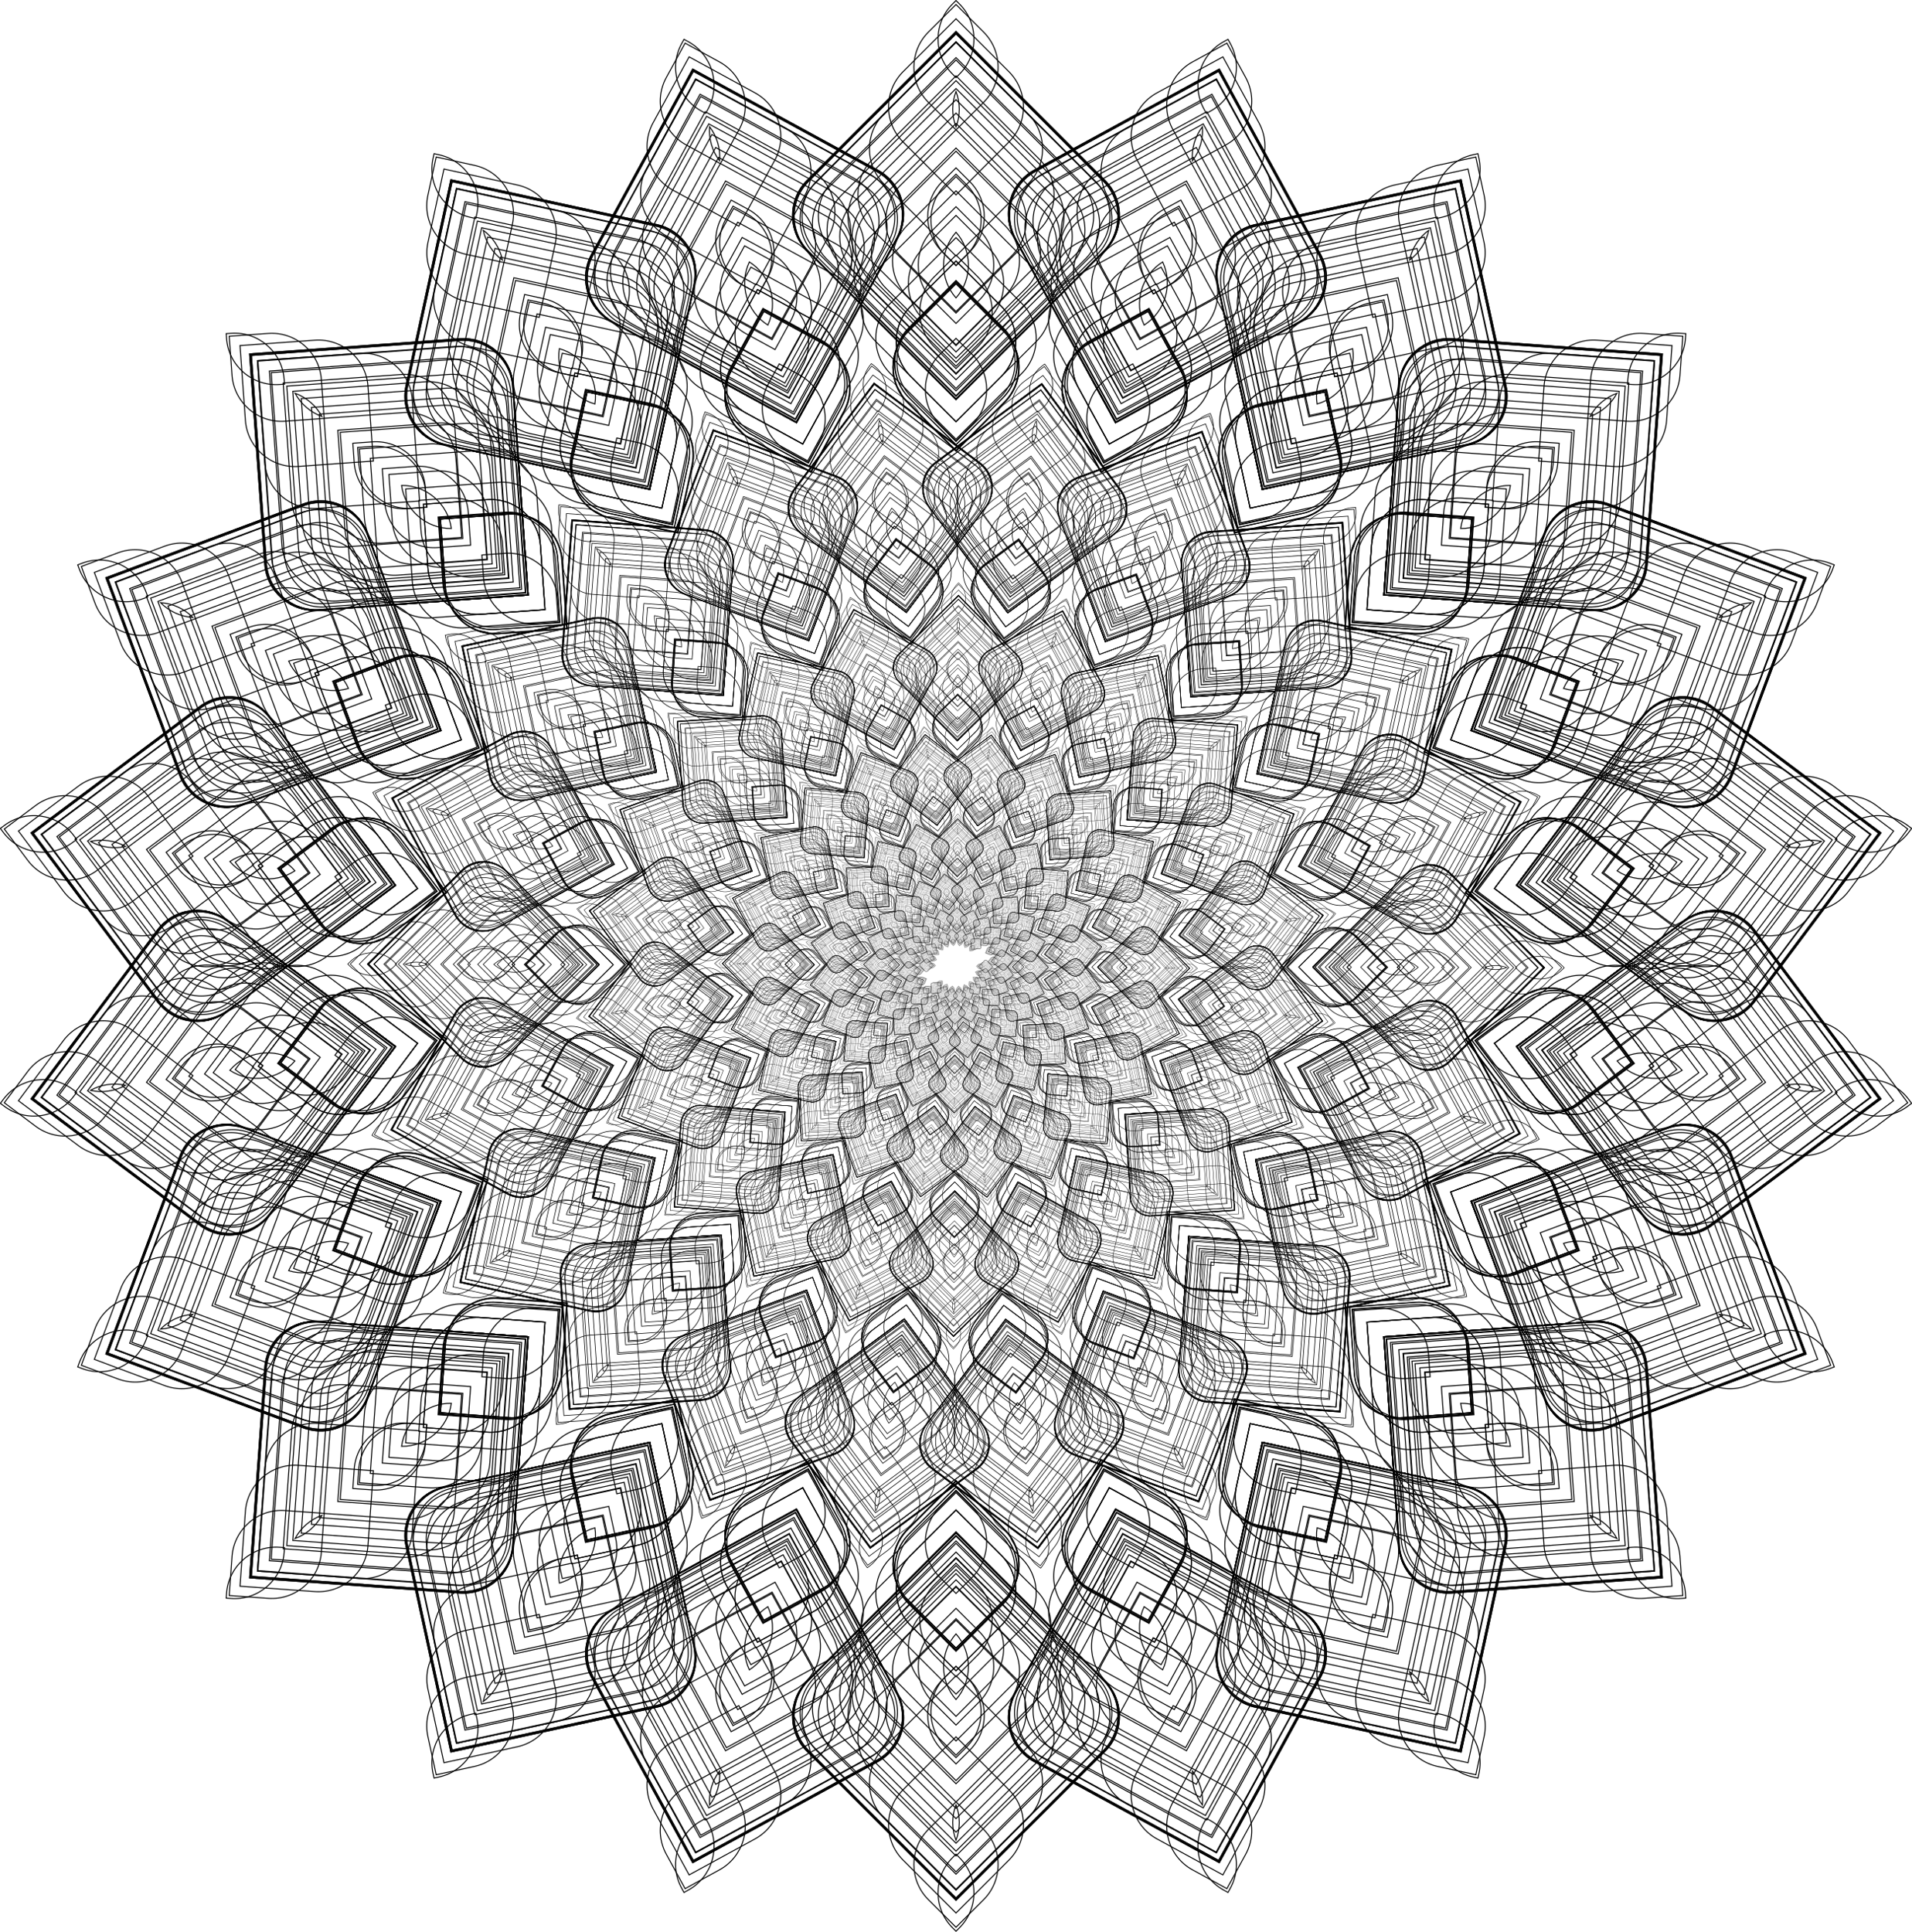 <?xml version='1.0' encoding='utf-8'?>
<svg xmlns:xlink="http://www.w3.org/1999/xlink" xmlns="http://www.w3.org/2000/svg" version="1.1" id="Layer_1" x="0px" y="0px" viewBox="0 0 4949.107 5000" enable-background="new 0 0 4949.107 5000"> <symbol id="New_Symbol" viewBox="-665.077 -916.755 1330.153 1833.509"> <path fill="none" stroke="#000000" stroke-width="4" stroke-miterlimit="10" d="M0-872.105l-65.549,65.549 c-78.229,78.229-78.229,206.241,0,284.47L0-456.536l65.549-65.549c78.229-78.229,78.229-206.241,0-284.47L0-872.105z "/> <path fill="none" stroke="#000000" stroke-width="4" stroke-miterlimit="10" d="M0-875.322l-181.363,181.363 c-78.229,78.229-78.229,206.241,0,284.47L0-228.125l181.363-181.363c78.229-78.229,78.229-206.241,0-284.47 L0-875.322z"/> <path fill="none" stroke="#000000" stroke-width="4" stroke-miterlimit="10" d="M0-865.67l-266.615,266.615 c-78.229,78.229-78.229,206.241,0,284.47L0-47.971l266.615-266.615c78.229-78.229,78.229-206.241,0-284.47L0-865.67 z"/> <path fill="none" stroke="#000000" stroke-width="4" stroke-miterlimit="10" d="M0-794.895l-326.13,326.13 c-78.229,78.229-78.229,206.241,0,284.47L0,141.835l326.13-326.13c78.229-78.229,78.229-206.241,0-284.47 L0-794.895z"/> <path fill="none" stroke="#000000" stroke-width="4" stroke-miterlimit="10" d="M0-691.95l-355.084,355.084 c-78.229,78.229-78.229,206.241,0,284.47L0,302.687L355.084-52.396c78.229-78.229,78.229-206.241,0-284.47L0-691.95z"/> <path fill="none" stroke="#000000" stroke-width="4" stroke-miterlimit="10" d="M0-553.617l-363.126,363.126 c-78.229,78.229-78.229,206.241,0,284.47L0,457.106L363.126,93.98c78.229-78.229,78.229-206.241,0-284.47L0-553.617z "/> <path fill="none" stroke="#000000" stroke-width="4" stroke-miterlimit="10" d="M0-354.16L-338.998-15.162 c-78.229,78.229-78.229,206.241,0,284.47L0,608.307l338.998-338.998c78.229-78.229,78.229-206.241,0-284.47 L0-354.16z"/> <path fill="none" stroke="#000000" stroke-width="4" stroke-miterlimit="10" d="M0-122.533l-292.351,292.351 c-78.229,78.229-78.229,206.241,0,284.47L0,746.64l292.351-292.351c78.229-78.229,78.229-206.241,0-284.47 L0-122.533z"/> <path fill="none" stroke="#000000" stroke-width="4" stroke-miterlimit="10" d="M0,125.18l-215.142,215.142 c-78.229,78.229-78.229,206.241,0,284.47L0,839.934l215.142-215.142c78.229-78.229,78.229-206.241,0-284.47L0,125.18 z"/> <path fill="none" stroke="#000000" stroke-width="4" stroke-miterlimit="10" d="M0,388.978l-112.197,112.197 c-78.229,78.229-78.229,206.241,0,284.47L0,897.841l112.197-112.197c78.229-78.229,78.229-206.241,0-284.47L0,388.978 z"/> <path fill="none" stroke="#000000" stroke-width="4" stroke-miterlimit="10" d="M0,601.303l-14.077,14.077 c-78.229,78.229-78.229,206.241,0,284.47L0,913.926l14.077-14.077c78.229-78.229,78.229-206.241,0-284.47L0,601.303z "/> <path fill="none" stroke="#000000" stroke-width="4" stroke-miterlimit="10" d="M0-292.505 c-66.972,75.696-66.972,190.826,0,266.523C66.972-101.679,66.972-216.809,0-292.505z"/> <path fill="none" stroke="#000000" stroke-width="4" stroke-miterlimit="10" d="M0-395.982l-94.503,94.503 c-78.229,78.229-78.229,206.241,0,284.47L0,77.494l94.503-94.503c78.229-78.229,78.229-206.241,0-284.47L0-395.982z"/> <path fill="none" stroke="#000000" stroke-width="4" stroke-miterlimit="10" d="M0-482.842l-199.057,199.057 c-78.229,78.229-78.229,206.241,0,284.47L0,199.742L199.057,0.685c78.229-78.229,78.229-206.241,0-284.47L0-482.842z"/> <path fill="none" stroke="#000000" stroke-width="4" stroke-miterlimit="10" d="M0-537.532l-284.308,284.308 c-78.229,78.229-78.229,206.241,0,284.47L0,315.556L284.308,31.247c78.229-78.229,78.229-206.241,0-284.47L0-537.532 z"/> <path fill="none" stroke="#000000" stroke-width="4" stroke-miterlimit="10" d="M0-569.702l-350.258,350.258 c-78.229,78.229-78.229,206.241,0,284.47L0,415.284L350.258,65.026c78.229-78.229,78.229-206.241,0-284.47L0-569.702z"/> <path fill="none" stroke="#000000" stroke-width="4" stroke-miterlimit="10" d="M0-598.656l-412.99,412.99 c-78.229,78.229-78.229,206.241,0,284.47L0,511.795L412.99,98.805c78.229-78.229,78.229-206.241,0-284.47L0-598.656z "/> <path fill="none" stroke="#000000" stroke-width="4" stroke-miterlimit="10" d="M0-624.392l-464.463,464.463 c-78.229,78.229-78.229,206.241,0,284.47L0,589.005l464.463-464.463c78.229-78.229,78.229-206.241,0-284.47L0-624.392 z"/> <path fill="none" stroke="#000000" stroke-width="4" stroke-miterlimit="10" d="M0-659.779l-523.979,523.979 c-78.229,78.229-78.229,206.241,0,284.47L0,672.648l523.979-523.979c78.229-78.229,78.229-206.241,0-284.47 L0-659.779z"/> <path fill="none" stroke="#000000" stroke-width="4" stroke-miterlimit="10" d="M0-688.733l-573.843,573.843 c-78.229,78.229-78.229,206.241,0,284.47L0,743.423L573.843,169.58c78.229-78.229,78.229-206.241,0-284.47L0-688.733z"/> <path fill="none" stroke="#000000" stroke-width="4" stroke-miterlimit="10" d="M0-701.601l-597.971,597.971 c-78.229,78.229-78.229,206.241,0,284.47L0,778.81l597.971-597.971c78.229-78.229,78.229-206.241,0-284.47 L0-701.601z"/> <path fill="none" stroke="#000000" stroke-width="4" stroke-miterlimit="10" d="M0-704.818l-604.405,604.405 c-78.229,78.229-78.229,206.241,0,284.47L0,788.461l604.405-604.405c78.229-78.229,78.229-206.241,0-284.47 L0-704.818z"/> <path fill="none" stroke="#000000" stroke-width="4" stroke-miterlimit="10" d="M0-704.818l-604.405,604.405 c-78.229,78.229-78.229,206.241,0,284.47L0,788.461l604.405-604.405c78.229-78.229,78.229-206.241,0-284.47 L0-704.818z"/> <path fill="none" stroke="#000000" stroke-width="4" stroke-miterlimit="10" d="M0-704.818l-602.796,602.796 c-78.229,78.229-78.229,206.241,0,284.47L0,785.244l602.796-602.796c78.229-78.229,78.229-206.241,0-284.47 L0-704.818z"/> <path fill="none" stroke="#000000" stroke-width="4" stroke-miterlimit="10" d="M0-704.818l-602.796,602.796 c-78.229,78.229-78.229,206.241,0,284.47L0,785.244l602.796-602.796c78.229-78.229,78.229-206.241,0-284.47 L0-704.818z"/> <path fill="none" stroke="#000000" stroke-width="4" stroke-miterlimit="10" d="M0-704.818l-602.796,602.796 c-78.229,78.229-78.229,206.241,0,284.47L0,785.244l602.796-602.796c78.229-78.229,78.229-206.241,0-284.47 L0-704.818z"/> <path fill="none" stroke="#000000" stroke-width="4" stroke-miterlimit="10" d="M0-704.818l-602.796,602.796 c-78.229,78.229-78.229,206.241,0,284.47L0,785.244l602.796-602.796c78.229-78.229,78.229-206.241,0-284.47 L0-704.818z"/> <path fill="none" stroke="#000000" stroke-width="4" stroke-miterlimit="10" d="M0-701.601l-597.971,597.971 c-78.229,78.229-78.229,206.241,0,284.47L0,778.81l597.971-597.971c78.229-78.229,78.229-206.241,0-284.47 L0-701.601z"/> <path fill="none" stroke="#000000" stroke-width="4" stroke-miterlimit="10" d="M0-669.431l-565.8,565.8 c-78.229,78.229-78.229,206.241,0,284.47L0,746.64l565.8-565.8c78.229-78.229,78.229-206.241,0-284.47 L0-669.431z"/> <path fill="none" stroke="#000000" stroke-width="4" stroke-miterlimit="10" d="M0-601.873l-499.851,499.851 c-78.229,78.229-78.229,206.241,0,284.47L0,682.299l499.851-499.851c78.229-78.229,78.229-206.241,0-284.47 L0-601.873z"/> <path fill="none" stroke="#000000" stroke-width="4" stroke-miterlimit="10" d="M0-486.059l-379.211,379.211 c-78.229,78.229-78.229,206.241,0,284.47L0,556.834l379.211-379.211c78.229-78.229,78.229-206.241,0-284.47L0-486.059 z"/> <path fill="none" stroke="#000000" stroke-width="4" stroke-miterlimit="10" d="M0-347.726l-226.402,226.402 c-78.229,78.229-78.229,206.241,0,284.47L0,389.548L226.402,163.146c78.229-78.229,78.229-206.241,0-284.47L0-347.726z "/> <path fill="none" stroke="#000000" stroke-width="4" stroke-miterlimit="10" d="M0-161.137l-43.03,43.03 c-78.229,78.229-78.229,206.241,0,284.47L0,209.393l43.03-43.03c78.229-78.229,78.229-206.241,0-284.47L0-161.137z "/> <path fill="none" stroke="#000000" stroke-width="4" stroke-miterlimit="10" d="M0,400.778 c-17.644,46.307-17.644,97.948,0,144.255C17.644,498.726,17.644,447.086,0,400.778z"/> <path fill="none" stroke="#000000" stroke-width="4" stroke-miterlimit="10" d="M0-161.137l-55.898,55.898 c-78.229,78.229-78.229,206.241,0,284.47L0,235.129l55.898-55.898c78.229-78.229,78.229-206.241,0-284.47L0-161.137z "/> <path fill="none" stroke="#000000" stroke-width="4" stroke-miterlimit="10" d="M0-511.795l-134.716,134.716 c-78.229,78.229-78.229,206.241,0,284.47L0,42.107L134.716-92.609c78.229-78.229,78.229-206.241,0-284.47L0-511.795z "/> <path fill="none" stroke="#000000" stroke-width="4" stroke-miterlimit="10" d="M0-794.895l-183.895,183.895 c-78.229,78.229-78.229,206.241,0,284.47L0-142.635l183.895-183.895c78.229-78.229,78.229-206.241,0-284.47L0-794.895z "/> <path fill="none" stroke="#000000" stroke-width="4" stroke-miterlimit="10" d="M0-888.19l-191.014,191.014 c-78.229,78.229-78.229,206.241,0,284.47L0-221.691l191.014-191.014c78.229-78.229,78.229-206.241,0-284.47 L0-888.19z"/> <path fill="none" stroke="#000000" stroke-width="4" stroke-miterlimit="10" d="M0-913.926l-197.448,197.448 c-78.229,78.229-78.229,206.241,0,284.47L0-234.559l197.448-197.448c78.229-78.229,78.229-206.241,0-284.47 L0-913.926z"/> <path fill="none" stroke="#000000" stroke-width="4" stroke-miterlimit="10" d="M0-913.926l-197.448,197.448 c-78.229,78.229-78.229,206.241,0,284.47L0-234.559l197.448-197.448c78.229-78.229,78.229-206.241,0-284.47 L0-913.926z"/> <path fill="none" stroke="#000000" stroke-width="4" stroke-miterlimit="10" d="M0-910.709l-195.84,195.84 c-78.229,78.229-78.229,206.241,0,284.47L0-234.559l195.84-195.84c78.229-78.229,78.229-206.241,0-284.47 L0-910.709z"/> <path fill="none" stroke="#000000" stroke-width="4" stroke-miterlimit="10" d="M0-888.19l-189.406,189.406 c-78.229,78.229-78.229,206.241,0,284.47L0-224.908l189.406-189.406c78.229-78.229,78.229-206.241,0-284.47 L0-888.19z"/> <path fill="none" stroke="#000000" stroke-width="4" stroke-miterlimit="10" d="M0-794.895l-183.895,183.895 c-78.229,78.229-78.229,206.241,0,284.47L0-142.635l183.895-183.895c78.229-78.229,78.229-206.241,0-284.47L0-794.895z "/> <path fill="none" stroke="#000000" stroke-width="4" stroke-miterlimit="10" d="M0-579.353l-88.069,88.069 c-78.229,78.229-78.229,206.241,0,284.47L0-118.746l88.069-88.069c78.229-78.229,78.229-206.241,0-284.47L0-579.353z "/> </symbol> <g> <g> <g> <g> <use xlink:href="#New_Symbol" width="1330.153" height="1833.509" x="-665.077" y="-916.755" transform="matrix(-0.001 0.006 0.006 0.001 2493.134 2503.276)" overflow="visible"/> </g> <g> <use xlink:href="#New_Symbol" width="1330.153" height="1833.509" x="-665.077" y="-916.755" transform="matrix(-0.003 0.006 0.006 0.003 2491.458 2508.378)" overflow="visible"/> </g> <g> <use xlink:href="#New_Symbol" width="1330.153" height="1833.509" x="-665.077" y="-916.755" transform="matrix(-0.004 0.005 0.005 0.004 2488.413 2512.801)" overflow="visible"/> </g> <g> <use xlink:href="#New_Symbol" width="1330.153" height="1833.509" x="-665.077" y="-916.755" transform="matrix(-0.005 0.003 0.003 0.005 2484.245 2516.187)" overflow="visible"/> </g> <g> <use xlink:href="#New_Symbol" width="1330.153" height="1833.509" x="-665.077" y="-916.755" transform="matrix(-0.006 0.002 0.002 0.006 2479.292 2518.262)" overflow="visible"/> </g> <g> <use xlink:href="#New_Symbol" width="1330.153" height="1833.509" x="-665.077" y="-916.755" transform="matrix(-0.006 -0 -0 0.006 2473.955 2518.857)" overflow="visible"/> </g> <g> <use xlink:href="#New_Symbol" width="1330.153" height="1833.509" x="-665.077" y="-916.755" transform="matrix(-0.006 -0.002 -0.002 0.006 2468.667 2517.925)" overflow="visible"/> </g> <g> <use xlink:href="#New_Symbol" width="1330.153" height="1833.509" x="-665.077" y="-916.755" transform="matrix(-0.005 -0.004 -0.004 0.005 2463.855 2515.54)" overflow="visible"/> </g> <g> <use xlink:href="#New_Symbol" width="1330.153" height="1833.509" x="-665.077" y="-916.755" transform="matrix(-0.004 -0.005 -0.005 0.004 2459.91 2511.896)" overflow="visible"/> </g> <g> <use xlink:href="#New_Symbol" width="1330.153" height="1833.509" x="-665.077" y="-916.755" transform="matrix(-0.002 -0.006 -0.006 0.002 2457.152 2507.289)" overflow="visible"/> </g> <g> <use xlink:href="#New_Symbol" width="1330.153" height="1833.509" x="-665.077" y="-916.755" transform="matrix(-0.001 -0.006 -0.006 0.001 2455.803 2502.091)" overflow="visible"/> </g> <g> <use xlink:href="#New_Symbol" width="1330.153" height="1833.509" x="-665.077" y="-916.755" transform="matrix(0.001 -0.006 -0.006 -0.001 2455.974 2496.724)" overflow="visible"/> </g> <g> <use xlink:href="#New_Symbol" width="1330.153" height="1833.509" x="-665.077" y="-916.755" transform="matrix(0.003 -0.006 -0.006 -0.003 2457.649 2491.622)" overflow="visible"/> </g> <g> <use xlink:href="#New_Symbol" width="1330.153" height="1833.509" x="-665.077" y="-916.755" transform="matrix(0.004 -0.005 -0.005 -0.004 2460.694 2487.199)" overflow="visible"/> </g> <g> <use xlink:href="#New_Symbol" width="1330.153" height="1833.509" x="-665.077" y="-916.755" transform="matrix(0.005 -0.003 -0.003 -0.005 2464.862 2483.813)" overflow="visible"/> </g> <g> <use xlink:href="#New_Symbol" width="1330.153" height="1833.509" x="-665.077" y="-916.755" transform="matrix(0.006 -0.002 -0.002 -0.006 2469.815 2481.738)" overflow="visible"/> </g> <g> <use xlink:href="#New_Symbol" width="1330.153" height="1833.509" x="-665.077" y="-916.755" transform="matrix(0.006 0 0 -0.006 2475.152 2481.143)" overflow="visible"/> </g> <g> <use xlink:href="#New_Symbol" width="1330.153" height="1833.509" x="-665.077" y="-916.755" transform="matrix(0.006 0.002 0.002 -0.006 2480.441 2482.075)" overflow="visible"/> </g> <g> <use xlink:href="#New_Symbol" width="1330.153" height="1833.509" x="-665.077" y="-916.755" transform="matrix(0.005 0.004 0.004 -0.005 2485.252 2484.46)" overflow="visible"/> </g> <g> <use xlink:href="#New_Symbol" width="1330.153" height="1833.509" x="-665.077" y="-916.755" transform="matrix(0.004 0.005 0.005 -0.004 2489.197 2488.104)" overflow="visible"/> </g> <g> <use xlink:href="#New_Symbol" width="1330.153" height="1833.509" x="-665.077" y="-916.755" transform="matrix(0.002 0.006 0.006 -0.002 2491.956 2492.711)" overflow="visible"/> </g> <g> <use xlink:href="#New_Symbol" width="1330.153" height="1833.509" x="-665.077" y="-916.755" transform="matrix(0.001 0.006 0.006 -0.001 2493.304 2497.909)" overflow="visible"/> </g> </g> </g> <g> <g> <g> <use xlink:href="#New_Symbol" width="1330.153" height="1833.509" x="-665.077" y="-916.755" transform="matrix(-0.003 0.009 0.009 0.003 2503.035 2509.254)" overflow="visible"/> </g> <g> <use xlink:href="#New_Symbol" width="1330.153" height="1833.509" x="-665.077" y="-916.755" transform="matrix(-0.006 0.008 0.008 0.006 2499.274 2516.904)" overflow="visible"/> </g> <g> <use xlink:href="#New_Symbol" width="1330.153" height="1833.509" x="-665.077" y="-916.755" transform="matrix(-0.008 0.006 0.006 0.008 2493.511 2523.183)" overflow="visible"/> </g> <g> <use xlink:href="#New_Symbol" width="1330.153" height="1833.509" x="-665.077" y="-916.755" transform="matrix(-0.009 0.004 0.004 0.009 2486.211 2527.585)" overflow="visible"/> </g> <g> <use xlink:href="#New_Symbol" width="1330.153" height="1833.509" x="-665.077" y="-916.755" transform="matrix(-0.01 0.001 0.001 0.01 2477.968 2529.752)" overflow="visible"/> </g> <g> <use xlink:href="#New_Symbol" width="1330.153" height="1833.509" x="-665.077" y="-916.755" transform="matrix(-0.01 -0.002 -0.002 0.01 2469.447 2529.508)" overflow="visible"/> </g> <g> <use xlink:href="#New_Symbol" width="1330.153" height="1833.509" x="-665.077" y="-916.755" transform="matrix(-0.009 -0.004 -0.004 0.009 2461.34 2526.874)" overflow="visible"/> </g> <g> <use xlink:href="#New_Symbol" width="1330.153" height="1833.509" x="-665.077" y="-916.755" transform="matrix(-0.007 -0.007 -0.007 0.007 2454.304 2522.064)" overflow="visible"/> </g> <g> <use xlink:href="#New_Symbol" width="1330.153" height="1833.509" x="-665.077" y="-916.755" transform="matrix(-0.005 -0.009 -0.009 0.005 2448.908 2515.465)" overflow="visible"/> </g> <g> <use xlink:href="#New_Symbol" width="1330.153" height="1833.509" x="-665.077" y="-916.755" transform="matrix(-0.003 -0.01 -0.01 0.003 2445.59 2507.613)" overflow="visible"/> </g> <g> <use xlink:href="#New_Symbol" width="1330.153" height="1833.509" x="-665.077" y="-916.755" transform="matrix(0 -0.01 -0.01 -0 2444.619 2499.145)" overflow="visible"/> </g> <g> <use xlink:href="#New_Symbol" width="1330.153" height="1833.509" x="-665.077" y="-916.755" transform="matrix(0.003 -0.009 -0.009 -0.003 2446.072 2490.746)" overflow="visible"/> </g> <g> <use xlink:href="#New_Symbol" width="1330.153" height="1833.509" x="-665.077" y="-916.755" transform="matrix(0.006 -0.008 -0.008 -0.006 2449.833 2483.096)" overflow="visible"/> </g> <g> <use xlink:href="#New_Symbol" width="1330.153" height="1833.509" x="-665.077" y="-916.755" transform="matrix(0.008 -0.006 -0.006 -0.008 2455.597 2476.817)" overflow="visible"/> </g> <g> <use xlink:href="#New_Symbol" width="1330.153" height="1833.509" x="-665.077" y="-916.755" transform="matrix(0.009 -0.004 -0.004 -0.009 2462.896 2472.415)" overflow="visible"/> </g> <g> <use xlink:href="#New_Symbol" width="1330.153" height="1833.509" x="-665.077" y="-916.755" transform="matrix(0.01 -0.001 -0.001 -0.01 2471.14 2470.248)" overflow="visible"/> </g> <g> <use xlink:href="#New_Symbol" width="1330.153" height="1833.509" x="-665.077" y="-916.755" transform="matrix(0.01 0.002 0.002 -0.01 2479.66 2470.492)" overflow="visible"/> </g> <g> <use xlink:href="#New_Symbol" width="1330.153" height="1833.509" x="-665.077" y="-916.755" transform="matrix(0.009 0.004 0.004 -0.009 2487.767 2473.126)" overflow="visible"/> </g> <g> <use xlink:href="#New_Symbol" width="1330.153" height="1833.509" x="-665.077" y="-916.755" transform="matrix(0.007 0.007 0.007 -0.007 2494.803 2477.937)" overflow="visible"/> </g> <g> <use xlink:href="#New_Symbol" width="1330.153" height="1833.509" x="-665.077" y="-916.755" transform="matrix(0.005 0.009 0.009 -0.005 2500.199 2484.535)" overflow="visible"/> </g> <g> <use xlink:href="#New_Symbol" width="1330.153" height="1833.509" x="-665.077" y="-916.755" transform="matrix(0.003 0.01 0.01 -0.003 2503.517 2492.387)" overflow="visible"/> </g> <g> <use xlink:href="#New_Symbol" width="1330.153" height="1833.509" x="-665.077" y="-916.755" transform="matrix(-0 0.01 0.01 0 2504.489 2500.855)" overflow="visible"/> </g> </g> </g> <g> <g> <g> <use xlink:href="#New_Symbol" width="1330.153" height="1833.509" x="-665.077" y="-916.755" transform="matrix(-0.007 0.014 0.014 0.007 2517.278 2520.838)" overflow="visible"/> </g> <g> <use xlink:href="#New_Symbol" width="1330.153" height="1833.509" x="-665.077" y="-916.755" transform="matrix(-0.011 0.012 0.012 0.011 2509.677 2532.031)" overflow="visible"/> </g> <g> <use xlink:href="#New_Symbol" width="1330.153" height="1833.509" x="-665.077" y="-916.755" transform="matrix(-0.013 0.008 0.008 0.013 2499.23 2540.629)" overflow="visible"/> </g> <g> <use xlink:href="#New_Symbol" width="1330.153" height="1833.509" x="-665.077" y="-916.755" transform="matrix(-0.015 0.004 0.004 0.015 2486.784 2545.935)" overflow="visible"/> </g> <g> <use xlink:href="#New_Symbol" width="1330.153" height="1833.509" x="-665.077" y="-916.755" transform="matrix(-0.016 -0 -0 0.016 2473.347 2547.52)" overflow="visible"/> </g> <g> <use xlink:href="#New_Symbol" width="1330.153" height="1833.509" x="-665.077" y="-916.755" transform="matrix(-0.015 -0.005 -0.005 0.015 2460.008 2545.255)" overflow="visible"/> </g> <g> <use xlink:href="#New_Symbol" width="1330.153" height="1833.509" x="-665.077" y="-916.755" transform="matrix(-0.013 -0.009 -0.009 0.013 2447.847 2539.324)" overflow="visible"/> </g> <g> <use xlink:href="#New_Symbol" width="1330.153" height="1833.509" x="-665.077" y="-916.755" transform="matrix(-0.01 -0.012 -0.012 0.01 2437.85 2530.207)" overflow="visible"/> </g> <g> <use xlink:href="#New_Symbol" width="1330.153" height="1833.509" x="-665.077" y="-916.755" transform="matrix(-0.006 -0.015 -0.015 0.006 2430.827 2518.643)" overflow="visible"/> </g> <g> <use xlink:href="#New_Symbol" width="1330.153" height="1833.509" x="-665.077" y="-916.755" transform="matrix(-0.002 -0.016 -0.016 0.002 2427.346 2505.568)" overflow="visible"/> </g> <g> <use xlink:href="#New_Symbol" width="1330.153" height="1833.509" x="-665.077" y="-916.755" transform="matrix(0.003 -0.016 -0.016 -0.003 2427.689 2492.043)" overflow="visible"/> </g> <g> <use xlink:href="#New_Symbol" width="1330.153" height="1833.509" x="-665.077" y="-916.755" transform="matrix(0.007 -0.014 -0.014 -0.007 2431.829 2479.162)" overflow="visible"/> </g> <g> <use xlink:href="#New_Symbol" width="1330.153" height="1833.509" x="-665.077" y="-916.755" transform="matrix(0.011 -0.012 -0.012 -0.011 2439.431 2467.969)" overflow="visible"/> </g> <g> <use xlink:href="#New_Symbol" width="1330.153" height="1833.509" x="-665.077" y="-916.755" transform="matrix(0.013 -0.008 -0.008 -0.013 2449.878 2459.371)" overflow="visible"/> </g> <g> <use xlink:href="#New_Symbol" width="1330.153" height="1833.509" x="-665.077" y="-916.755" transform="matrix(0.015 -0.004 -0.004 -0.015 2462.323 2454.065)" overflow="visible"/> </g> <g> <use xlink:href="#New_Symbol" width="1330.153" height="1833.509" x="-665.077" y="-916.755" transform="matrix(0.016 0 0 -0.016 2475.76 2452.48)" overflow="visible"/> </g> <g> <use xlink:href="#New_Symbol" width="1330.153" height="1833.509" x="-665.077" y="-916.755" transform="matrix(0.015 0.005 0.005 -0.015 2489.099 2454.745)" overflow="visible"/> </g> <g> <use xlink:href="#New_Symbol" width="1330.153" height="1833.509" x="-665.077" y="-916.755" transform="matrix(0.013 0.009 0.009 -0.013 2501.26 2460.676)" overflow="visible"/> </g> <g> <use xlink:href="#New_Symbol" width="1330.153" height="1833.509" x="-665.077" y="-916.755" transform="matrix(0.01 0.012 0.012 -0.01 2511.257 2469.793)" overflow="visible"/> </g> <g> <use xlink:href="#New_Symbol" width="1330.153" height="1833.509" x="-665.077" y="-916.755" transform="matrix(0.006 0.015 0.015 -0.006 2518.281 2481.357)" overflow="visible"/> </g> <g> <use xlink:href="#New_Symbol" width="1330.153" height="1833.509" x="-665.077" y="-916.755" transform="matrix(0.002 0.016 0.016 -0.002 2521.762 2494.432)" overflow="visible"/> </g> <g> <use xlink:href="#New_Symbol" width="1330.153" height="1833.509" x="-665.077" y="-916.755" transform="matrix(-0.003 0.016 0.016 0.003 2521.418 2507.957)" overflow="visible"/> </g> </g> </g> <g> <g> <g> <use xlink:href="#New_Symbol" width="1330.153" height="1833.509" x="-665.077" y="-916.755" transform="matrix(-0.014 0.021 0.021 0.014 2537.107 2542.193)" overflow="visible"/> </g> <g> <use xlink:href="#New_Symbol" width="1330.153" height="1833.509" x="-665.077" y="-916.755" transform="matrix(-0.019 0.016 0.016 0.019 2522.686 2558.107)" overflow="visible"/> </g> <g> <use xlink:href="#New_Symbol" width="1330.153" height="1833.509" x="-665.077" y="-916.755" transform="matrix(-0.023 0.01 0.01 0.023 2504.366 2569.314)" overflow="visible"/> </g> <g> <use xlink:href="#New_Symbol" width="1330.153" height="1833.509" x="-665.077" y="-916.755" transform="matrix(-0.025 0.003 0.003 0.025 2483.63 2574.905)" overflow="visible"/> </g> <g> <use xlink:href="#New_Symbol" width="1330.153" height="1833.509" x="-665.077" y="-916.755" transform="matrix(-0.025 -0.004 -0.004 0.025 2462.159 2574.428)" overflow="visible"/> </g> <g> <use xlink:href="#New_Symbol" width="1330.153" height="1833.509" x="-665.077" y="-916.755" transform="matrix(-0.023 -0.011 -0.011 0.023 2441.693 2567.921)" overflow="visible"/> </g> <g> <use xlink:href="#New_Symbol" width="1330.153" height="1833.509" x="-665.077" y="-916.755" transform="matrix(-0.019 -0.017 -0.017 0.019 2423.888 2555.912)" overflow="visible"/> </g> <g> <use xlink:href="#New_Symbol" width="1330.153" height="1833.509" x="-665.077" y="-916.755" transform="matrix(-0.013 -0.021 -0.021 0.013 2410.189 2539.373)" overflow="visible"/> </g> <g> <use xlink:href="#New_Symbol" width="1330.153" height="1833.509" x="-665.077" y="-916.755" transform="matrix(-0.006 -0.024 -0.024 0.006 2401.703 2519.644)" overflow="visible"/> </g> <g> <use xlink:href="#New_Symbol" width="1330.153" height="1833.509" x="-665.077" y="-916.755" transform="matrix(0.001 -0.025 -0.025 -0.001 2399.12 2498.324)" overflow="visible"/> </g> <g> <use xlink:href="#New_Symbol" width="1330.153" height="1833.509" x="-665.077" y="-916.755" transform="matrix(0.008 -0.024 -0.024 -0.008 2402.647 2477.14)" overflow="visible"/> </g> <g> <use xlink:href="#New_Symbol" width="1330.153" height="1833.509" x="-665.077" y="-916.755" transform="matrix(0.014 -0.021 -0.021 -0.014 2412.001 2457.807)" overflow="visible"/> </g> <g> <use xlink:href="#New_Symbol" width="1330.153" height="1833.509" x="-665.077" y="-916.755" transform="matrix(0.019 -0.016 -0.016 -0.019 2426.421 2441.893)" overflow="visible"/> </g> <g> <use xlink:href="#New_Symbol" width="1330.153" height="1833.509" x="-665.077" y="-916.755" transform="matrix(0.023 -0.01 -0.01 -0.023 2444.742 2430.686)" overflow="visible"/> </g> <g> <use xlink:href="#New_Symbol" width="1330.153" height="1833.509" x="-665.077" y="-916.755" transform="matrix(0.025 -0.003 -0.003 -0.025 2465.477 2425.095)" overflow="visible"/> </g> <g> <use xlink:href="#New_Symbol" width="1330.153" height="1833.509" x="-665.077" y="-916.755" transform="matrix(0.025 0.004 0.004 -0.025 2486.948 2425.572)" overflow="visible"/> </g> <g> <use xlink:href="#New_Symbol" width="1330.153" height="1833.509" x="-665.077" y="-916.755" transform="matrix(0.023 0.011 0.011 -0.023 2507.415 2432.079)" overflow="visible"/> </g> <g> <use xlink:href="#New_Symbol" width="1330.153" height="1833.509" x="-665.077" y="-916.755" transform="matrix(0.019 0.017 0.017 -0.019 2525.219 2444.088)" overflow="visible"/> </g> <g> <use xlink:href="#New_Symbol" width="1330.153" height="1833.509" x="-665.077" y="-916.755" transform="matrix(0.013 0.021 0.021 -0.013 2538.919 2460.627)" overflow="visible"/> </g> <g> <use xlink:href="#New_Symbol" width="1330.153" height="1833.509" x="-665.077" y="-916.755" transform="matrix(0.006 0.024 0.024 -0.006 2547.405 2480.356)" overflow="visible"/> </g> <g> <use xlink:href="#New_Symbol" width="1330.153" height="1833.509" x="-665.077" y="-916.755" transform="matrix(-0.001 0.025 0.025 0.001 2549.988 2501.676)" overflow="visible"/> </g> <g> <use xlink:href="#New_Symbol" width="1330.153" height="1833.509" x="-665.077" y="-916.755" transform="matrix(-0.008 0.024 0.024 0.008 2546.46 2522.86)" overflow="visible"/> </g> </g> </g> <g> <g> <g> <use xlink:href="#New_Symbol" width="1330.153" height="1833.509" x="-665.077" y="-916.755" transform="matrix(-0.027 0.03 0.03 0.027 2563.558 2580.139)" overflow="visible"/> </g> <g> <use xlink:href="#New_Symbol" width="1330.153" height="1833.509" x="-665.077" y="-916.755" transform="matrix(-0.034 0.021 0.021 0.034 2537.374 2601.968)" overflow="visible"/> </g> <g> <use xlink:href="#New_Symbol" width="1330.153" height="1833.509" x="-665.077" y="-916.755" transform="matrix(-0.038 0.011 0.011 0.038 2506.102 2615.537)" overflow="visible"/> </g> <g> <use xlink:href="#New_Symbol" width="1330.153" height="1833.509" x="-665.077" y="-916.755" transform="matrix(-0.04 -0.001 -0.001 0.04 2472.273 2619.745)" overflow="visible"/> </g> <g> <use xlink:href="#New_Symbol" width="1330.153" height="1833.509" x="-665.077" y="-916.755" transform="matrix(-0.038 -0.012 -0.012 0.038 2438.63 2614.252)" overflow="visible"/> </g> <g> <use xlink:href="#New_Symbol" width="1330.153" height="1833.509" x="-665.077" y="-916.755" transform="matrix(-0.033 -0.022 -0.022 0.033 2407.897 2599.503)" overflow="visible"/> </g> <g> <use xlink:href="#New_Symbol" width="1330.153" height="1833.509" x="-665.077" y="-916.755" transform="matrix(-0.026 -0.031 -0.031 0.026 2382.564 2576.693)" overflow="visible"/> </g> <g> <use xlink:href="#New_Symbol" width="1330.153" height="1833.509" x="-665.077" y="-916.755" transform="matrix(-0.016 -0.037 -0.037 0.016 2364.683 2547.67)" overflow="visible"/> </g> <g> <use xlink:href="#New_Symbol" width="1330.153" height="1833.509" x="-665.077" y="-916.755" transform="matrix(-0.005 -0.04 -0.04 0.005 2355.703 2514.784)" overflow="visible"/> </g> <g> <use xlink:href="#New_Symbol" width="1330.153" height="1833.509" x="-665.077" y="-916.755" transform="matrix(0.006 -0.039 -0.039 -0.006 2356.352 2480.702)" overflow="visible"/> </g> <g> <use xlink:href="#New_Symbol" width="1330.153" height="1833.509" x="-665.077" y="-916.755" transform="matrix(0.017 -0.036 -0.036 -0.017 2366.577 2448.182)" overflow="visible"/> </g> <g> <use xlink:href="#New_Symbol" width="1330.153" height="1833.509" x="-665.077" y="-916.755" transform="matrix(0.027 -0.03 -0.03 -0.027 2385.55 2419.861)" overflow="visible"/> </g> <g> <use xlink:href="#New_Symbol" width="1330.153" height="1833.509" x="-665.077" y="-916.755" transform="matrix(0.034 -0.021 -0.021 -0.034 2411.733 2398.032)" overflow="visible"/> </g> <g> <use xlink:href="#New_Symbol" width="1330.153" height="1833.509" x="-665.077" y="-916.755" transform="matrix(0.038 -0.011 -0.011 -0.038 2443.006 2384.463)" overflow="visible"/> </g> <g> <use xlink:href="#New_Symbol" width="1330.153" height="1833.509" x="-665.077" y="-916.755" transform="matrix(0.04 0.001 0.001 -0.04 2476.834 2380.255)" overflow="visible"/> </g> <g> <use xlink:href="#New_Symbol" width="1330.153" height="1833.509" x="-665.077" y="-916.755" transform="matrix(0.038 0.012 0.012 -0.038 2510.477 2385.748)" overflow="visible"/> </g> <g> <use xlink:href="#New_Symbol" width="1330.153" height="1833.509" x="-665.077" y="-916.755" transform="matrix(0.033 0.022 0.022 -0.033 2541.211 2400.497)" overflow="visible"/> </g> <g> <use xlink:href="#New_Symbol" width="1330.153" height="1833.509" x="-665.077" y="-916.755" transform="matrix(0.026 0.031 0.031 -0.026 2566.544 2423.307)" overflow="visible"/> </g> <g> <use xlink:href="#New_Symbol" width="1330.153" height="1833.509" x="-665.077" y="-916.755" transform="matrix(0.016 0.037 0.037 -0.016 2584.425 2452.33)" overflow="visible"/> </g> <g> <use xlink:href="#New_Symbol" width="1330.153" height="1833.509" x="-665.077" y="-916.755" transform="matrix(0.005 0.04 0.04 -0.005 2593.404 2485.216)" overflow="visible"/> </g> <g> <use xlink:href="#New_Symbol" width="1330.153" height="1833.509" x="-665.077" y="-916.755" transform="matrix(-0.006 0.039 0.039 0.006 2592.755 2519.299)" overflow="visible"/> </g> <g> <use xlink:href="#New_Symbol" width="1330.153" height="1833.509" x="-665.077" y="-916.755" transform="matrix(-0.017 0.036 0.036 0.017 2582.53 2551.818)" overflow="visible"/> </g> </g> </g> <g> <g> <g> <use xlink:href="#New_Symbol" width="1330.153" height="1833.509" x="-665.077" y="-916.755" transform="matrix(-0.049 0.041 0.041 0.049 2596.751 2645.629)" overflow="visible"/> </g> <g> <use xlink:href="#New_Symbol" width="1330.153" height="1833.509" x="-665.077" y="-916.755" transform="matrix(-0.058 0.025 0.025 0.058 2550.773 2674.157)" overflow="visible"/> </g> <g> <use xlink:href="#New_Symbol" width="1330.153" height="1833.509" x="-665.077" y="-916.755" transform="matrix(-0.063 0.008 0.008 0.063 2498.62 2688.576)" overflow="visible"/> </g> <g> <use xlink:href="#New_Symbol" width="1330.153" height="1833.509" x="-665.077" y="-916.755" transform="matrix(-0.063 -0.01 -0.01 0.063 2444.517 2687.718)" overflow="visible"/> </g> <g> <use xlink:href="#New_Symbol" width="1330.153" height="1833.509" x="-665.077" y="-916.755" transform="matrix(-0.057 -0.027 -0.027 0.057 2392.847 2671.651)" overflow="visible"/> </g> <g> <use xlink:href="#New_Symbol" width="1330.153" height="1833.509" x="-665.077" y="-916.755" transform="matrix(-0.047 -0.042 -0.042 0.047 2347.797 2641.679)" overflow="visible"/> </g> <g> <use xlink:href="#New_Symbol" width="1330.153" height="1833.509" x="-665.077" y="-916.755" transform="matrix(-0.033 -0.054 -0.054 0.033 2313.016 2600.229)" overflow="visible"/> </g> <g> <use xlink:href="#New_Symbol" width="1330.153" height="1833.509" x="-665.077" y="-916.755" transform="matrix(-0.017 -0.061 -0.061 0.017 2291.322 2550.658)" overflow="visible"/> </g> <g> <use xlink:href="#New_Symbol" width="1330.153" height="1833.509" x="-665.077" y="-916.755" transform="matrix(0.001 -0.063 -0.063 -0.001 2284.472 2496.984)" overflow="visible"/> </g> <g> <use xlink:href="#New_Symbol" width="1330.153" height="1833.509" x="-665.077" y="-916.755" transform="matrix(0.019 -0.06 -0.06 -0.019 2293.022 2443.554)" overflow="visible"/> </g> <g> <use xlink:href="#New_Symbol" width="1330.153" height="1833.509" x="-665.077" y="-916.755" transform="matrix(0.035 -0.053 -0.053 -0.035 2316.278 2394.697)" overflow="visible"/> </g> <g> <use xlink:href="#New_Symbol" width="1330.153" height="1833.509" x="-665.077" y="-916.755" transform="matrix(0.049 -0.041 -0.041 -0.049 2352.356 2354.371)" overflow="visible"/> </g> <g> <use xlink:href="#New_Symbol" width="1330.153" height="1833.509" x="-665.077" y="-916.755" transform="matrix(0.058 -0.025 -0.025 -0.058 2398.335 2325.843)" overflow="visible"/> </g> <g> <use xlink:href="#New_Symbol" width="1330.153" height="1833.509" x="-665.077" y="-916.755" transform="matrix(0.063 -0.008 -0.008 -0.063 2450.488 2311.424)" overflow="visible"/> </g> <g> <use xlink:href="#New_Symbol" width="1330.153" height="1833.509" x="-665.077" y="-916.755" transform="matrix(0.063 0.01 0.01 -0.063 2504.591 2312.282)" overflow="visible"/> </g> <g> <use xlink:href="#New_Symbol" width="1330.153" height="1833.509" x="-665.077" y="-916.755" transform="matrix(0.057 0.027 0.027 -0.057 2556.26 2328.349)" overflow="visible"/> </g> <g> <use xlink:href="#New_Symbol" width="1330.153" height="1833.509" x="-665.077" y="-916.755" transform="matrix(0.047 0.042 0.042 -0.047 2601.31 2358.321)" overflow="visible"/> </g> <g> <use xlink:href="#New_Symbol" width="1330.153" height="1833.509" x="-665.077" y="-916.755" transform="matrix(0.033 0.054 0.054 -0.033 2636.091 2399.771)" overflow="visible"/> </g> <g> <use xlink:href="#New_Symbol" width="1330.153" height="1833.509" x="-665.077" y="-916.755" transform="matrix(0.017 0.061 0.061 -0.017 2657.785 2449.342)" overflow="visible"/> </g> <g> <use xlink:href="#New_Symbol" width="1330.153" height="1833.509" x="-665.077" y="-916.755" transform="matrix(-0.001 0.063 0.063 0.001 2664.635 2503.016)" overflow="visible"/> </g> <g> <use xlink:href="#New_Symbol" width="1330.153" height="1833.509" x="-665.077" y="-916.755" transform="matrix(-0.019 0.06 0.06 0.019 2656.086 2556.446)" overflow="visible"/> </g> <g> <use xlink:href="#New_Symbol" width="1330.153" height="1833.509" x="-665.077" y="-916.755" transform="matrix(-0.035 0.053 0.053 0.035 2632.83 2605.303)" overflow="visible"/> </g> </g> </g> <g> <g> <g> <use xlink:href="#New_Symbol" width="1330.153" height="1833.509" x="-665.077" y="-916.755" transform="matrix(-0.085 0.053 0.053 0.085 2634.459 2755.902)" overflow="visible"/> </g> <g> <use xlink:href="#New_Symbol" width="1330.153" height="1833.509" x="-665.077" y="-916.755" transform="matrix(-0.097 0.027 0.027 0.097 2555.886 2790.587)" overflow="visible"/> </g> <g> <use xlink:href="#New_Symbol" width="1330.153" height="1833.509" x="-665.077" y="-916.755" transform="matrix(-0.101 -0.001 -0.001 0.101 2470.724 2801.731)" overflow="visible"/> </g> <g> <use xlink:href="#New_Symbol" width="1330.153" height="1833.509" x="-665.077" y="-916.755" transform="matrix(-0.096 -0.03 -0.03 0.096 2385.872 2788.429)" overflow="visible"/> </g> <g> <use xlink:href="#New_Symbol" width="1330.153" height="1833.509" x="-665.077" y="-916.755" transform="matrix(-0.084 -0.055 -0.055 0.084 2308.204 2751.761)" overflow="visible"/> </g> <g> <use xlink:href="#New_Symbol" width="1330.153" height="1833.509" x="-665.077" y="-916.755" transform="matrix(-0.065 -0.077 -0.077 0.065 2244.013 2694.697)" overflow="visible"/> </g> <g> <use xlink:href="#New_Symbol" width="1330.153" height="1833.509" x="-665.077" y="-916.755" transform="matrix(-0.041 -0.092 -0.092 0.041 2198.499 2621.859)" overflow="visible"/> </g> <g> <use xlink:href="#New_Symbol" width="1330.153" height="1833.509" x="-665.077" y="-916.755" transform="matrix(-0.013 -0.1 -0.1 0.013 2175.35 2539.15)" overflow="visible"/> </g> <g> <use xlink:href="#New_Symbol" width="1330.153" height="1833.509" x="-665.077" y="-916.755" transform="matrix(0.016 -0.099 -0.099 -0.016 2176.44 2453.268)" overflow="visible"/> </g> <g> <use xlink:href="#New_Symbol" width="1330.153" height="1833.509" x="-665.077" y="-916.755" transform="matrix(0.043 -0.091 -0.091 -0.043 2201.681 2371.173)" overflow="visible"/> </g> <g> <use xlink:href="#New_Symbol" width="1330.153" height="1833.509" x="-665.077" y="-916.755" transform="matrix(0.067 -0.075 -0.075 -0.067 2249.03 2299.514)" overflow="visible"/> </g> <g> <use xlink:href="#New_Symbol" width="1330.153" height="1833.509" x="-665.077" y="-916.755" transform="matrix(0.085 -0.053 -0.053 -0.085 2314.648 2244.098)" overflow="visible"/> </g> <g> <use xlink:href="#New_Symbol" width="1330.153" height="1833.509" x="-665.077" y="-916.755" transform="matrix(0.097 -0.027 -0.027 -0.097 2393.221 2209.413)" overflow="visible"/> </g> <g> <use xlink:href="#New_Symbol" width="1330.153" height="1833.509" x="-665.077" y="-916.755" transform="matrix(0.101 0.001 0.001 -0.101 2478.384 2198.27)" overflow="visible"/> </g> <g> <use xlink:href="#New_Symbol" width="1330.153" height="1833.509" x="-665.077" y="-916.755" transform="matrix(0.096 0.03 0.03 -0.096 2563.236 2211.571)" overflow="visible"/> </g> <g> <use xlink:href="#New_Symbol" width="1330.153" height="1833.509" x="-665.077" y="-916.755" transform="matrix(0.084 0.055 0.055 -0.084 2640.904 2248.239)" overflow="visible"/> </g> <g> <use xlink:href="#New_Symbol" width="1330.153" height="1833.509" x="-665.077" y="-916.755" transform="matrix(0.065 0.077 0.077 -0.065 2705.095 2305.303)" overflow="visible"/> </g> <g> <use xlink:href="#New_Symbol" width="1330.153" height="1833.509" x="-665.077" y="-916.755" transform="matrix(0.041 0.092 0.092 -0.041 2750.608 2378.141)" overflow="visible"/> </g> <g> <use xlink:href="#New_Symbol" width="1330.153" height="1833.509" x="-665.077" y="-916.755" transform="matrix(0.013 0.1 0.1 -0.013 2773.758 2460.851)" overflow="visible"/> </g> <g> <use xlink:href="#New_Symbol" width="1330.153" height="1833.509" x="-665.077" y="-916.755" transform="matrix(-0.016 0.099 0.099 0.016 2772.668 2546.732)" overflow="visible"/> </g> <g> <use xlink:href="#New_Symbol" width="1330.153" height="1833.509" x="-665.077" y="-916.755" transform="matrix(-0.043 0.091 0.091 0.043 2747.426 2628.827)" overflow="visible"/> </g> <g> <use xlink:href="#New_Symbol" width="1330.153" height="1833.509" x="-665.077" y="-916.755" transform="matrix(-0.067 0.075 0.075 0.067 2700.078 2700.486)" overflow="visible"/> </g> </g> </g> <g> <g> <g> <use xlink:href="#New_Symbol" width="1330.153" height="1833.509" x="-665.077" y="-916.755" transform="matrix(-0.146 0.065 0.065 0.146 2669.371 2937.566)" overflow="visible"/> </g> <g> <use xlink:href="#New_Symbol" width="1330.153" height="1833.509" x="-665.077" y="-916.755" transform="matrix(-0.158 0.021 0.021 0.158 2538.203 2974.728)" overflow="visible"/> </g> <g> <use xlink:href="#New_Symbol" width="1330.153" height="1833.509" x="-665.077" y="-916.755" transform="matrix(-0.158 -0.024 -0.024 0.158 2401.878 2973.43)" overflow="visible"/> </g> <g> <use xlink:href="#New_Symbol" width="1330.153" height="1833.509" x="-665.077" y="-916.755" transform="matrix(-0.145 -0.068 -0.068 0.145 2271.441 2933.778)" overflow="visible"/> </g> <g> <use xlink:href="#New_Symbol" width="1330.153" height="1833.509" x="-665.077" y="-916.755" transform="matrix(-0.12 -0.106 -0.106 0.12 2157.459 2858.983)" overflow="visible"/> </g> <g> <use xlink:href="#New_Symbol" width="1330.153" height="1833.509" x="-665.077" y="-916.755" transform="matrix(-0.085 -0.135 -0.135 0.085 2069.167 2755.106)" overflow="visible"/> </g> <g> <use xlink:href="#New_Symbol" width="1330.153" height="1833.509" x="-665.077" y="-916.755" transform="matrix(-0.043 -0.154 -0.154 0.043 2013.716 2630.562)" overflow="visible"/> </g> <g> <use xlink:href="#New_Symbol" width="1330.153" height="1833.509" x="-665.077" y="-916.755" transform="matrix(0.002 -0.16 -0.16 -0.002 1995.6 2495.44)" overflow="visible"/> </g> <g> <use xlink:href="#New_Symbol" width="1330.153" height="1833.509" x="-665.077" y="-916.755" transform="matrix(0.046 -0.153 -0.153 -0.046 2016.285 2360.688)" overflow="visible"/> </g> <g> <use xlink:href="#New_Symbol" width="1330.153" height="1833.509" x="-665.077" y="-916.755" transform="matrix(0.088 -0.134 -0.134 -0.088 2074.097 2237.222)" overflow="visible"/> </g> <g> <use xlink:href="#New_Symbol" width="1330.153" height="1833.509" x="-665.077" y="-916.755" transform="matrix(0.122 -0.103 -0.103 -0.122 2164.352 2135.045)" overflow="visible"/> </g> <g> <use xlink:href="#New_Symbol" width="1330.153" height="1833.509" x="-665.077" y="-916.755" transform="matrix(0.146 -0.065 -0.065 -0.146 2279.737 2062.434)" overflow="visible"/> </g> <g> <use xlink:href="#New_Symbol" width="1330.153" height="1833.509" x="-665.077" y="-916.755" transform="matrix(0.158 -0.021 -0.021 -0.158 2410.905 2025.272)" overflow="visible"/> </g> <g> <use xlink:href="#New_Symbol" width="1330.153" height="1833.509" x="-665.077" y="-916.755" transform="matrix(0.158 0.024 0.024 -0.158 2547.229 2026.57)" overflow="visible"/> </g> <g> <use xlink:href="#New_Symbol" width="1330.153" height="1833.509" x="-665.077" y="-916.755" transform="matrix(0.145 0.068 0.068 -0.145 2677.666 2066.222)" overflow="visible"/> </g> <g> <use xlink:href="#New_Symbol" width="1330.153" height="1833.509" x="-665.077" y="-916.755" transform="matrix(0.12 0.106 0.106 -0.12 2791.648 2141.017)" overflow="visible"/> </g> <g> <use xlink:href="#New_Symbol" width="1330.153" height="1833.509" x="-665.077" y="-916.755" transform="matrix(0.085 0.135 0.135 -0.085 2879.941 2244.894)" overflow="visible"/> </g> <g> <use xlink:href="#New_Symbol" width="1330.153" height="1833.509" x="-665.077" y="-916.755" transform="matrix(0.043 0.154 0.154 -0.043 2935.391 2369.438)" overflow="visible"/> </g> <g> <use xlink:href="#New_Symbol" width="1330.153" height="1833.509" x="-665.077" y="-916.755" transform="matrix(-0.002 0.16 0.16 0.002 2953.508 2504.56)" overflow="visible"/> </g> <g> <use xlink:href="#New_Symbol" width="1330.153" height="1833.509" x="-665.077" y="-916.755" transform="matrix(-0.046 0.153 0.153 0.046 2932.822 2639.312)" overflow="visible"/> </g> <g> <use xlink:href="#New_Symbol" width="1330.153" height="1833.509" x="-665.077" y="-916.755" transform="matrix(-0.088 0.134 0.134 0.088 2875.01 2762.778)" overflow="visible"/> </g> <g> <use xlink:href="#New_Symbol" width="1330.153" height="1833.509" x="-665.077" y="-916.755" transform="matrix(-0.122 0.103 0.103 0.122 2784.756 2864.955)" overflow="visible"/> </g> </g> </g> <g> <g> <g> <use xlink:href="#New_Symbol" width="1330.153" height="1833.509" x="-665.077" y="-916.755" transform="matrix(-0.244 0.07 0.07 0.244 2684.115 3230.827)" overflow="visible"/> </g> <g> <use xlink:href="#New_Symbol" width="1330.153" height="1833.509" x="-665.077" y="-916.755" transform="matrix(-0.253 -0.002 -0.002 0.253 2469.729 3260.263)" overflow="visible"/> </g> <g> <use xlink:href="#New_Symbol" width="1330.153" height="1833.509" x="-665.077" y="-916.755" transform="matrix(-0.243 -0.073 -0.073 0.243 2255.733 3228.108)" overflow="visible"/> </g> <g> <use xlink:href="#New_Symbol" width="1330.153" height="1833.509" x="-665.077" y="-916.755" transform="matrix(-0.212 -0.138 -0.138 0.212 2059.465 3136.966)" overflow="visible"/> </g> <g> <use xlink:href="#New_Symbol" width="1330.153" height="1833.509" x="-665.077" y="-916.755" transform="matrix(-0.165 -0.193 -0.193 0.165 1896.825 2994.22)" overflow="visible"/> </g> <g> <use xlink:href="#New_Symbol" width="1330.153" height="1833.509" x="-665.077" y="-916.755" transform="matrix(-0.104 -0.231 -0.231 0.104 1780.989 2811.436)" overflow="visible"/> </g> <g> <use xlink:href="#New_Symbol" width="1330.153" height="1833.509" x="-665.077" y="-916.755" transform="matrix(-0.035 -0.251 -0.251 0.035 1721.342 2603.421)" overflow="visible"/> </g> <g> <use xlink:href="#New_Symbol" width="1330.153" height="1833.509" x="-665.077" y="-916.755" transform="matrix(0.038 -0.251 -0.251 -0.038 1722.716 2387.027)" overflow="visible"/> </g> <g> <use xlink:href="#New_Symbol" width="1330.153" height="1833.509" x="-665.077" y="-916.755" transform="matrix(0.107 -0.23 -0.23 -0.107 1784.998 2179.786)" overflow="visible"/> </g> <g> <use xlink:href="#New_Symbol" width="1330.153" height="1833.509" x="-665.077" y="-916.755" transform="matrix(0.167 -0.191 -0.191 -0.167 1903.145 1998.487)" overflow="visible"/> </g> <g> <use xlink:href="#New_Symbol" width="1330.153" height="1833.509" x="-665.077" y="-916.755" transform="matrix(0.214 -0.136 -0.136 -0.214 2067.584 1857.817)" overflow="visible"/> </g> <g> <use xlink:href="#New_Symbol" width="1330.153" height="1833.509" x="-665.077" y="-916.755" transform="matrix(0.244 -0.07 -0.07 -0.244 2264.992 1769.173)" overflow="visible"/> </g> <g> <use xlink:href="#New_Symbol" width="1330.153" height="1833.509" x="-665.077" y="-916.755" transform="matrix(0.253 0.002 0.002 -0.253 2479.379 1739.737)" overflow="visible"/> </g> <g> <use xlink:href="#New_Symbol" width="1330.153" height="1833.509" x="-665.077" y="-916.755" transform="matrix(0.243 0.073 0.073 -0.243 2693.374 1771.892)" overflow="visible"/> </g> <g> <use xlink:href="#New_Symbol" width="1330.153" height="1833.509" x="-665.077" y="-916.755" transform="matrix(0.212 0.138 0.138 -0.212 2889.642 1863.034)" overflow="visible"/> </g> <g> <use xlink:href="#New_Symbol" width="1330.153" height="1833.509" x="-665.077" y="-916.755" transform="matrix(0.165 0.193 0.193 -0.165 3052.282 2005.78)" overflow="visible"/> </g> <g> <use xlink:href="#New_Symbol" width="1330.153" height="1833.509" x="-665.077" y="-916.755" transform="matrix(0.104 0.231 0.231 -0.104 3168.118 2188.564)" overflow="visible"/> </g> <g> <use xlink:href="#New_Symbol" width="1330.153" height="1833.509" x="-665.077" y="-916.755" transform="matrix(0.035 0.251 0.251 -0.035 3227.766 2396.579)" overflow="visible"/> </g> <g> <use xlink:href="#New_Symbol" width="1330.153" height="1833.509" x="-665.077" y="-916.755" transform="matrix(-0.038 0.251 0.251 0.038 3226.392 2612.973)" overflow="visible"/> </g> <g> <use xlink:href="#New_Symbol" width="1330.153" height="1833.509" x="-665.077" y="-916.755" transform="matrix(-0.107 0.23 0.23 0.107 3164.109 2820.214)" overflow="visible"/> </g> <g> <use xlink:href="#New_Symbol" width="1330.153" height="1833.509" x="-665.077" y="-916.755" transform="matrix(-0.167 0.191 0.191 0.167 3045.962 3001.513)" overflow="visible"/> </g> <g> <use xlink:href="#New_Symbol" width="1330.153" height="1833.509" x="-665.077" y="-916.755" transform="matrix(-0.214 0.136 0.136 0.214 2881.524 3142.183)" overflow="visible"/> </g> </g> </g> <g> <g> <g> <use xlink:href="#New_Symbol" width="1330.153" height="1833.509" x="-665.077" y="-916.755" transform="matrix(-0.398 0.056 0.056 0.398 2642.507 3695.047)" overflow="visible"/> </g> <g> <use xlink:href="#New_Symbol" width="1330.153" height="1833.509" x="-665.077" y="-916.755" transform="matrix(-0.398 -0.059 -0.059 0.398 2299.019 3693.957)" overflow="visible"/> </g> <g> <use xlink:href="#New_Symbol" width="1330.153" height="1833.509" x="-665.077" y="-916.755" transform="matrix(-0.365 -0.168 -0.168 0.365 1969.754 3596.14)" overflow="visible"/> </g> <g> <use xlink:href="#New_Symbol" width="1330.153" height="1833.509" x="-665.077" y="-916.755" transform="matrix(-0.303 -0.264 -0.264 0.303 1681.383 3409.52)" overflow="visible"/> </g> <g> <use xlink:href="#New_Symbol" width="1330.153" height="1833.509" x="-665.077" y="-916.755" transform="matrix(-0.216 -0.339 -0.339 0.216 1457.271 3149.216)" overflow="visible"/> </g> <g> <use xlink:href="#New_Symbol" width="1330.153" height="1833.509" x="-665.077" y="-916.755" transform="matrix(-0.112 -0.386 -0.386 0.112 1315.572 2836.316)" overflow="visible"/> </g> <g> <use xlink:href="#New_Symbol" width="1330.153" height="1833.509" x="-665.077" y="-916.755" transform="matrix(0.001 -0.402 -0.402 -0.001 1267.768 2496.17)" overflow="visible"/> </g> <g> <use xlink:href="#New_Symbol" width="1330.153" height="1833.509" x="-665.077" y="-916.755" transform="matrix(0.115 -0.386 -0.386 -0.115 1317.73 2156.335)" overflow="visible"/> </g> <g> <use xlink:href="#New_Symbol" width="1330.153" height="1833.509" x="-665.077" y="-916.755" transform="matrix(0.219 -0.338 -0.338 -0.219 1461.412 1844.341)" overflow="visible"/> </g> <g> <use xlink:href="#New_Symbol" width="1330.153" height="1833.509" x="-665.077" y="-916.755" transform="matrix(0.305 -0.263 -0.263 -0.305 1687.171 1585.464)" overflow="visible"/> </g> <g> <use xlink:href="#New_Symbol" width="1330.153" height="1833.509" x="-665.077" y="-916.755" transform="matrix(0.366 -0.166 -0.166 -0.366 1976.72 1400.678)" overflow="visible"/> </g> <g> <use xlink:href="#New_Symbol" width="1330.153" height="1833.509" x="-665.077" y="-916.755" transform="matrix(0.398 -0.056 -0.056 -0.398 2306.601 1304.953)" overflow="visible"/> </g> <g> <use xlink:href="#New_Symbol" width="1330.153" height="1833.509" x="-665.077" y="-916.755" transform="matrix(0.398 0.059 0.059 -0.398 2650.088 1306.043)" overflow="visible"/> </g> <g> <use xlink:href="#New_Symbol" width="1330.153" height="1833.509" x="-665.077" y="-916.755" transform="matrix(0.365 0.168 0.168 -0.365 2979.354 1403.86)" overflow="visible"/> </g> <g> <use xlink:href="#New_Symbol" width="1330.153" height="1833.509" x="-665.077" y="-916.755" transform="matrix(0.303 0.264 0.264 -0.303 3267.724 1590.48)" overflow="visible"/> </g> <g> <use xlink:href="#New_Symbol" width="1330.153" height="1833.509" x="-665.077" y="-916.755" transform="matrix(0.216 0.339 0.339 -0.216 3491.837 1850.784)" overflow="visible"/> </g> <g> <use xlink:href="#New_Symbol" width="1330.153" height="1833.509" x="-665.077" y="-916.755" transform="matrix(0.112 0.386 0.386 -0.112 3633.535 2163.684)" overflow="visible"/> </g> <g> <use xlink:href="#New_Symbol" width="1330.153" height="1833.509" x="-665.077" y="-916.755" transform="matrix(-0.001 0.402 0.402 0.001 3681.339 2503.83)" overflow="visible"/> </g> <g> <use xlink:href="#New_Symbol" width="1330.153" height="1833.509" x="-665.077" y="-916.755" transform="matrix(-0.115 0.386 0.386 0.115 3631.377 2843.665)" overflow="visible"/> </g> <g> <use xlink:href="#New_Symbol" width="1330.153" height="1833.509" x="-665.077" y="-916.755" transform="matrix(-0.219 0.338 0.338 0.219 3487.696 3155.659)" overflow="visible"/> </g> <g> <use xlink:href="#New_Symbol" width="1330.153" height="1833.509" x="-665.077" y="-916.755" transform="matrix(-0.305 0.263 0.263 0.305 3261.936 3414.536)" overflow="visible"/> </g> <g> <use xlink:href="#New_Symbol" width="1330.153" height="1833.509" x="-665.077" y="-916.755" transform="matrix(-0.366 0.166 0.166 0.366 2972.387 3599.322)" overflow="visible"/> </g> </g> </g> <g> <g> <g> <use xlink:href="#New_Symbol" width="1330.153" height="1833.509" x="-665.077" y="-916.755" transform="matrix(-0.638 0 0 0.638 2474.554 4415.542)" overflow="visible"/> </g> <g> <use xlink:href="#New_Symbol" width="1330.153" height="1833.509" x="-665.077" y="-916.755" transform="matrix(-0.613 -0.18 -0.18 0.613 1934.883 4337.949)" overflow="visible"/> </g> <g> <use xlink:href="#New_Symbol" width="1330.153" height="1833.509" x="-665.077" y="-916.755" transform="matrix(-0.537 -0.345 -0.345 0.537 1438.934 4111.457)" overflow="visible"/> </g> <g> <use xlink:href="#New_Symbol" width="1330.153" height="1833.509" x="-665.077" y="-916.755" transform="matrix(-0.418 -0.483 -0.483 0.418 1026.883 3754.414)" overflow="visible"/> </g> <g> <use xlink:href="#New_Symbol" width="1330.153" height="1833.509" x="-665.077" y="-916.755" transform="matrix(-0.265 -0.581 -0.581 0.265 732.115 3295.745)" overflow="visible"/> </g> <g> <use xlink:href="#New_Symbol" width="1330.153" height="1833.509" x="-665.077" y="-916.755" transform="matrix(-0.091 -0.632 -0.632 0.091 578.509 2772.61)" overflow="visible"/> </g> <g> <use xlink:href="#New_Symbol" width="1330.153" height="1833.509" x="-665.077" y="-916.755" transform="matrix(0.091 -0.632 -0.632 -0.091 578.509 2227.39)" overflow="visible"/> </g> <g> <use xlink:href="#New_Symbol" width="1330.153" height="1833.509" x="-665.077" y="-916.755" transform="matrix(0.265 -0.581 -0.581 -0.265 732.115 1704.255)" overflow="visible"/> </g> <g> <use xlink:href="#New_Symbol" width="1330.153" height="1833.509" x="-665.077" y="-916.755" transform="matrix(0.418 -0.483 -0.483 -0.418 1026.883 1245.587)" overflow="visible"/> </g> <g> <use xlink:href="#New_Symbol" width="1330.153" height="1833.509" x="-665.077" y="-916.755" transform="matrix(0.537 -0.345 -0.345 -0.537 1438.933 888.543)" overflow="visible"/> </g> <g> <use xlink:href="#New_Symbol" width="1330.153" height="1833.509" x="-665.077" y="-916.755" transform="matrix(0.613 -0.18 -0.18 -0.613 1934.883 662.051)" overflow="visible"/> </g> <g> <use xlink:href="#New_Symbol" width="1330.153" height="1833.509" x="-665.077" y="-916.755" transform="matrix(0.638 0 0 -0.638 2474.554 584.458)" overflow="visible"/> </g> <g> <use xlink:href="#New_Symbol" width="1330.153" height="1833.509" x="-665.077" y="-916.755" transform="matrix(0.613 0.18 0.18 -0.613 3014.224 662.051)" overflow="visible"/> </g> <g> <use xlink:href="#New_Symbol" width="1330.153" height="1833.509" x="-665.077" y="-916.755" transform="matrix(0.537 0.345 0.345 -0.537 3510.174 888.543)" overflow="visible"/> </g> <g> <use xlink:href="#New_Symbol" width="1330.153" height="1833.509" x="-665.077" y="-916.755" transform="matrix(0.418 0.483 0.483 -0.418 3922.224 1245.587)" overflow="visible"/> </g> <g> <use xlink:href="#New_Symbol" width="1330.153" height="1833.509" x="-665.077" y="-916.755" transform="matrix(0.265 0.581 0.581 -0.265 4216.993 1704.255)" overflow="visible"/> </g> <g> <use xlink:href="#New_Symbol" width="1330.153" height="1833.509" x="-665.077" y="-916.755" transform="matrix(0.091 0.632 0.632 -0.091 4370.599 2227.39)" overflow="visible"/> </g> <g> <use xlink:href="#New_Symbol" width="1330.153" height="1833.509" x="-665.077" y="-916.755" transform="matrix(-0.091 0.632 0.632 0.091 4370.599 2772.61)" overflow="visible"/> </g> <g> <use xlink:href="#New_Symbol" width="1330.153" height="1833.509" x="-665.077" y="-916.755" transform="matrix(-0.265 0.581 0.581 0.265 4216.992 3295.745)" overflow="visible"/> </g> <g> <use xlink:href="#New_Symbol" width="1330.153" height="1833.509" x="-665.077" y="-916.755" transform="matrix(-0.418 0.483 0.483 0.418 3922.223 3754.413)" overflow="visible"/> </g> <g> <use xlink:href="#New_Symbol" width="1330.153" height="1833.509" x="-665.077" y="-916.755" transform="matrix(-0.537 0.345 0.345 0.537 3510.173 4111.457)" overflow="visible"/> </g> <g> <use xlink:href="#New_Symbol" width="1330.153" height="1833.509" x="-665.077" y="-916.755" transform="matrix(-0.613 0.18 0.18 0.613 3014.224 4337.949)" overflow="visible"/> </g> </g> </g> </g> </svg>